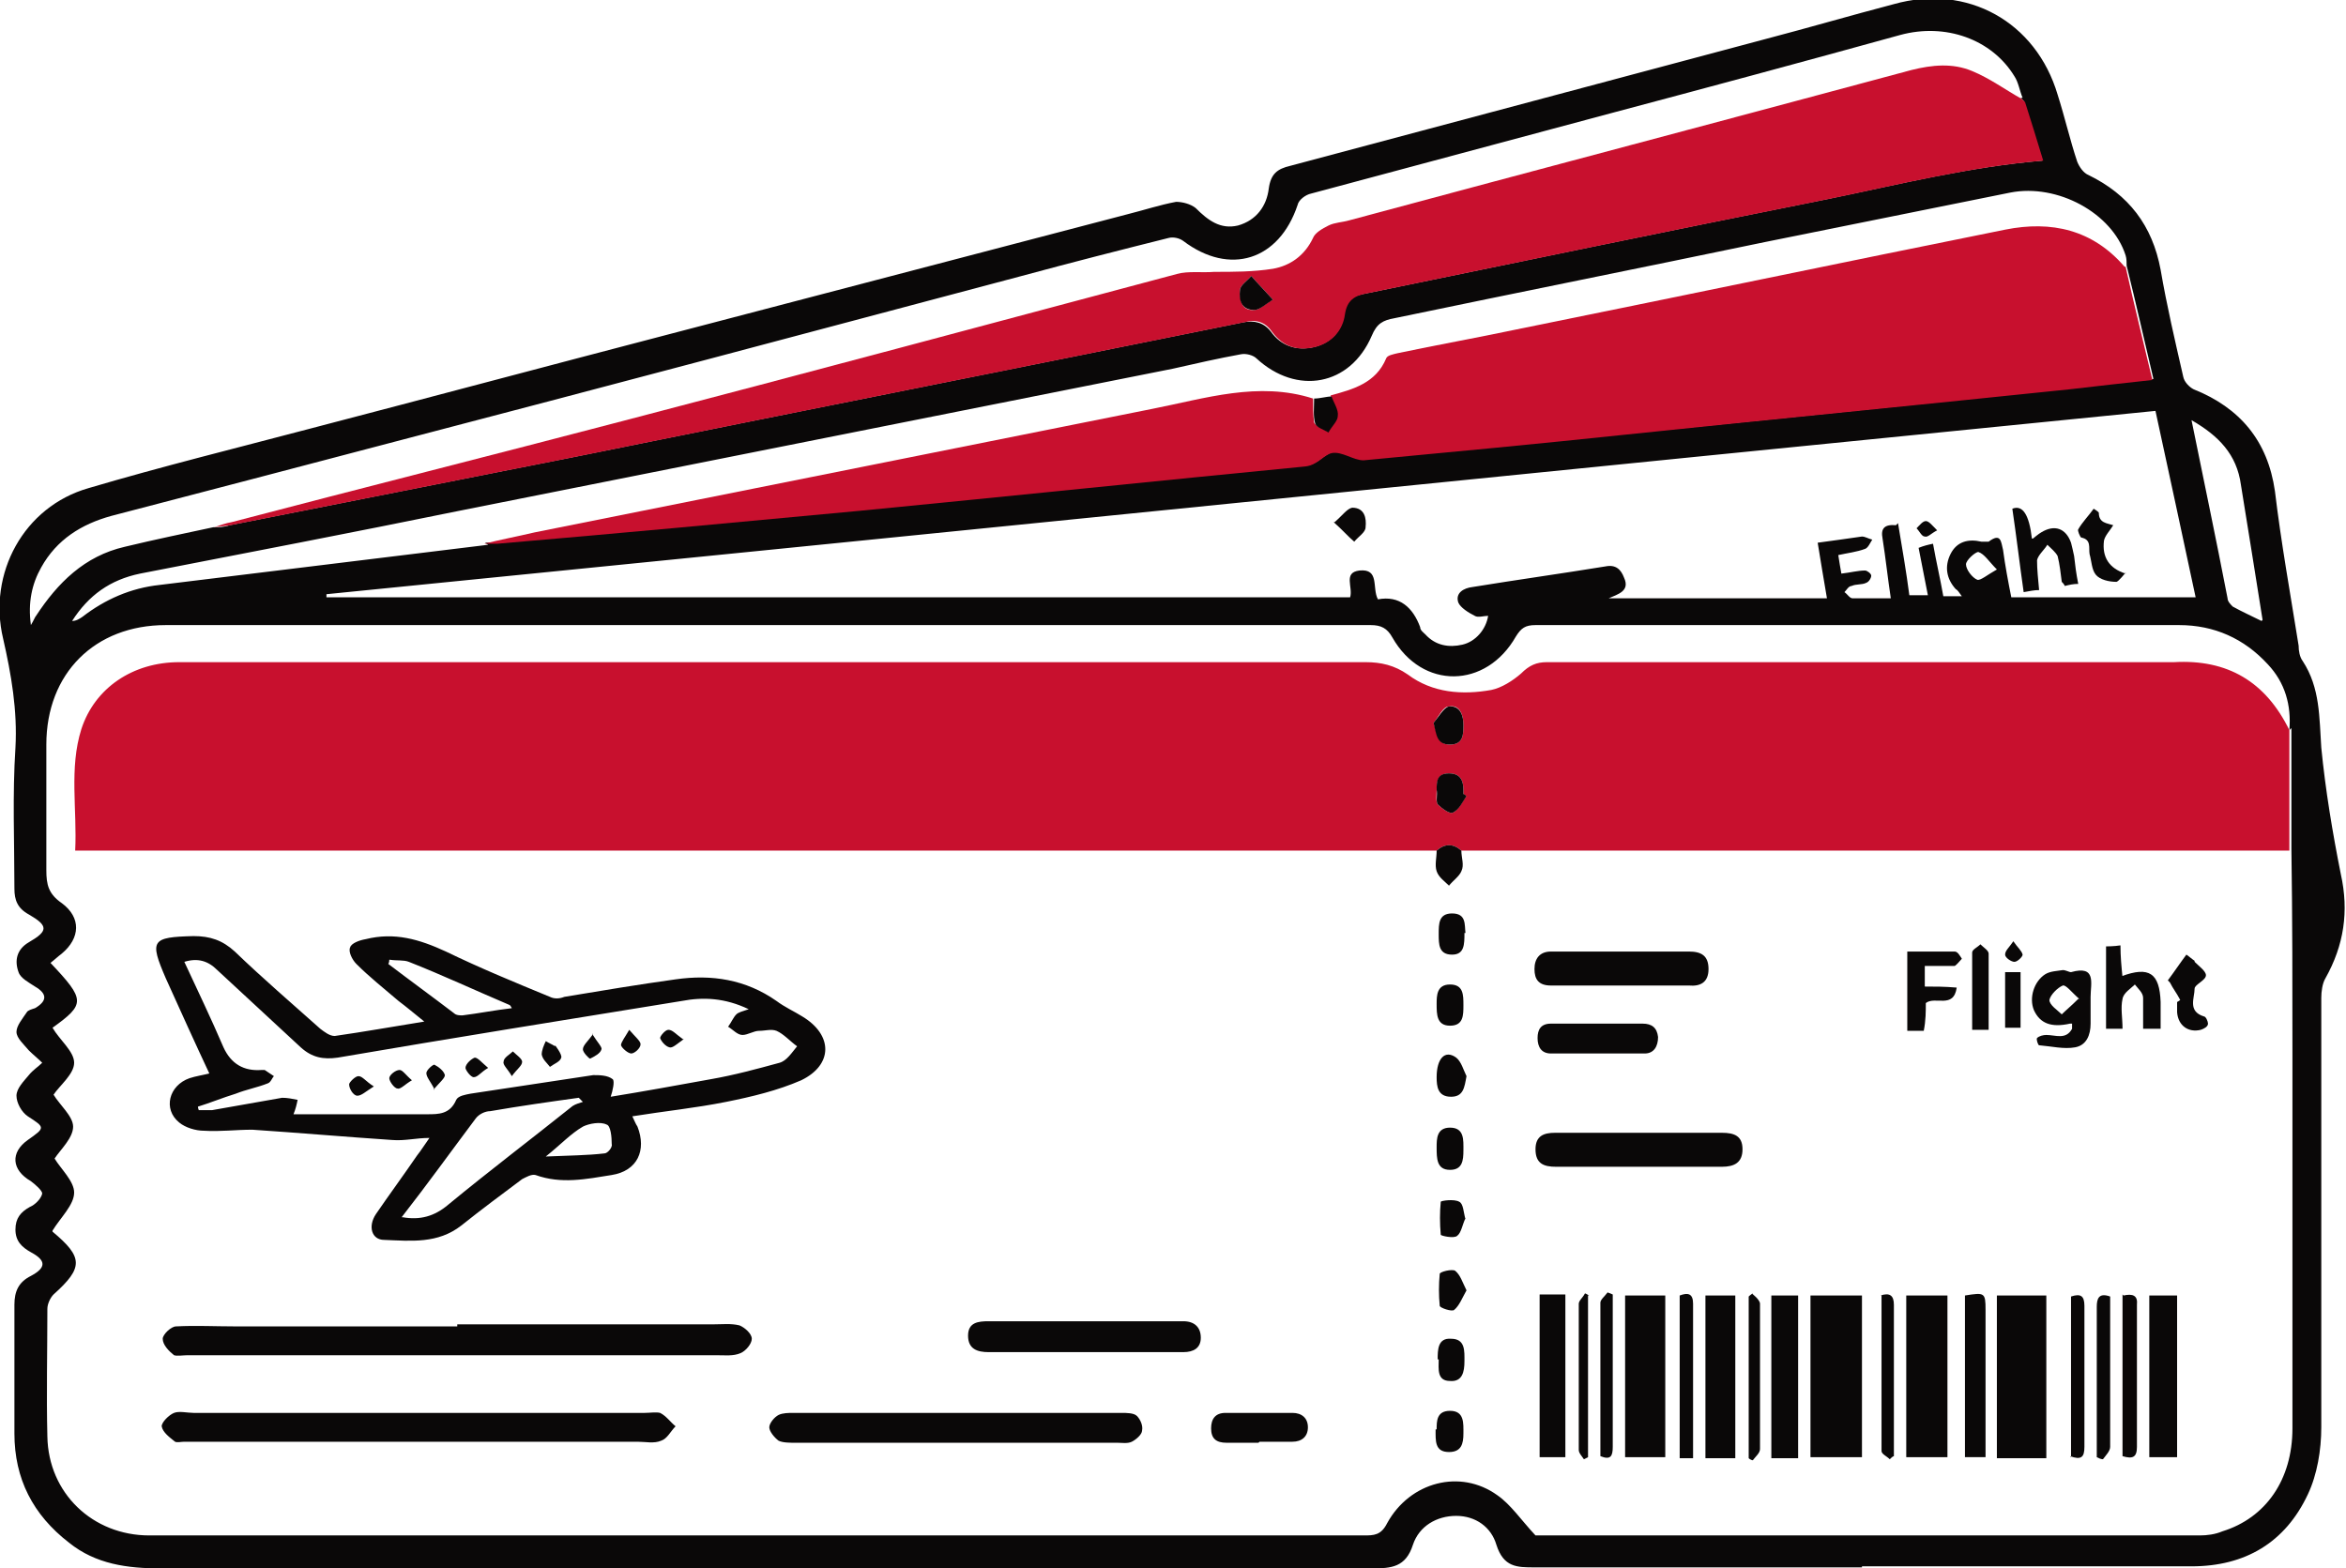 <?xml version="1.0" encoding="UTF-8"?>
<svg id="Layer_2" data-name="Layer 2" xmlns="http://www.w3.org/2000/svg" viewBox="0 0 22.78 15.23">
  <defs>
    <style>
      .cls-1 {
        fill: #c8102e;
      }

      .cls-1, .cls-2 {
        stroke-width: 0px;
      }

      .cls-2 {
        fill: #0a0808;
      }
    </style>
  </defs>
  <g id="Layer_4" data-name="Layer 4">
    <g>
      <path class="cls-2" d="M18.08,15.22c-1.06,0-2.12,0-3.18,0-.17,0-.3,0-.37-.22-.05-.17-.2-.28-.39-.28-.19,0-.36.1-.42.28-.07.22-.21.23-.4.23-1.46,0-2.93,0-4.39,0-2.46,0-4.91,0-7.37,0-.32,0-.63-.04-.89-.25-.35-.27-.53-.62-.53-1.06,0-.42,0-.83,0-1.25,0-.13.04-.22.16-.28.15-.08.15-.15,0-.23-.09-.05-.15-.11-.15-.22,0-.11.05-.17.14-.22.05-.02.11-.08.12-.13,0-.03-.07-.09-.11-.12-.19-.11-.2-.28-.03-.4.17-.12.17-.12,0-.23-.06-.04-.11-.13-.11-.2,0-.07.07-.14.12-.2.04-.05.09-.08.13-.12-.04-.04-.09-.08-.13-.12-.05-.06-.12-.12-.12-.18,0-.06.06-.13.1-.19.01-.02.05-.03.08-.04.12-.07.12-.14,0-.21-.06-.04-.14-.08-.16-.14-.04-.11-.02-.22.1-.29.19-.11.19-.16,0-.27-.11-.06-.14-.14-.14-.25,0-.46-.02-.91.01-1.37.02-.36-.04-.71-.12-1.06-.15-.63.2-1.28.83-1.46.71-.21,1.44-.39,2.16-.58,1.15-.3,2.31-.61,3.46-.91,1.49-.39,2.98-.78,4.47-1.17.16-.04.31-.09.47-.12.06,0,.14.02.19.06.12.12.24.21.41.17.18-.05.28-.19.3-.36.02-.14.08-.19.21-.22,1.54-.41,3.07-.82,4.61-1.23.42-.11.83-.23,1.25-.34.71-.2,1.38.17,1.59.88.07.22.12.44.19.65.02.05.06.11.11.13.39.19.62.49.7.92.06.35.14.69.22,1.04.01.05.06.1.1.12.45.18.72.5.79.99.06.5.15,1,.23,1.5,0,.05.01.11.04.15.17.26.16.55.18.84.04.41.11.83.19,1.23.08.36.03.69-.15,1.01-.03.05-.04.13-.04.19,0,1.39,0,2.78,0,4.17,0,.22-.04.46-.13.65-.22.47-.61.7-1.13.7-1.07,0-2.13,0-3.2,0,0,0,0,0,0,0ZM19.64.95h0c-.03-.07-.04-.15-.08-.21-.22-.36-.67-.52-1.11-.4-.94.26-1.87.51-2.81.76-.97.26-1.94.52-2.91.78-.05.01-.12.06-.13.11-.18.54-.66.69-1.11.35-.04-.03-.1-.04-.14-.03-.48.12-.95.24-1.43.37-2.03.54-4.06,1.08-6.09,1.61-.91.24-1.83.48-2.75.72-.29.08-.53.23-.68.5-.09.16-.13.34-.1.56.03-.05.04-.08.05-.09.21-.32.47-.58.86-.67.29-.07.58-.13.86-.19.05,0,.11,0,.16-.02,1.11-.22,2.22-.44,3.33-.66,2.17-.44,4.34-.87,6.51-1.31.11-.02.2,0,.27.09.1.14.25.19.42.15.16-.04.27-.15.29-.32.02-.14.09-.18.21-.2,1.5-.31,3-.62,4.5-.92.68-.14,1.36-.31,2.07-.37-.06-.19-.12-.39-.18-.58,0,0-.02-.02-.03-.03ZM4.71,5.27s.09,0,.13,0c1.17-.11,2.35-.21,3.52-.32,1.44-.14,2.88-.29,4.32-.43.12-.01.17-.11.26-.13.09-.02.21.08.31.07.85-.08,1.7-.17,2.55-.25,1.44-.14,2.87-.29,4.31-.44.26-.03.51-.06.8-.09-.09-.38-.17-.74-.26-1.1,0-.03,0-.07-.01-.1-.13-.41-.66-.7-1.12-.61-.79.16-1.59.32-2.38.48-1.2.25-2.4.49-3.6.74-.11.02-.17.05-.22.17-.21.49-.73.58-1.12.22-.03-.03-.1-.05-.15-.04-.22.04-.44.09-.66.14-2.31.46-4.62.92-6.93,1.38-1.03.21-2.07.41-3.1.61-.29.06-.5.21-.66.46.04,0,.07-.02.1-.04.22-.17.47-.28.75-.31,1.06-.13,2.12-.26,3.19-.39ZM22.23,7.09c.02-.24-.04-.46-.21-.64-.23-.25-.52-.38-.86-.38-2.08,0-4.17,0-6.25,0-.1,0-.14.03-.19.11-.29.51-.91.52-1.2.01-.05-.09-.11-.12-.21-.12-.31,0-.62,0-.93,0-3.59,0-7.18,0-10.77,0-.69,0-1.16.47-1.16,1.16,0,.41,0,.82,0,1.22,0,.14.02.23.15.32.19.14.18.34,0,.49-.04.03-.07.06-.11.09.34.36.34.4.02.63.07.12.21.23.21.34,0,.11-.14.22-.2.31.06.1.19.21.19.31,0,.11-.12.22-.18.31.06.1.19.22.19.33,0,.12-.13.24-.21.37,0-.01,0,0,0,.01.3.25.3.35.01.61-.03.03-.06.09-.06.14,0,.41-.01.83,0,1.24.01.55.44.96.99.96,1.45,0,2.9,0,4.35,0,2.48,0,4.96,0,7.44,0,.1,0,.17,0,.23-.12.22-.4.71-.53,1.07-.27.13.09.23.24.37.39-.01,0,.02,0,.05,0,2.13,0,4.26,0,6.4,0,.07,0,.15-.01.22-.04.42-.13.68-.5.68-1,0-1.2,0-2.4,0-3.6,0-.68,0-1.36-.01-2.03,0-.39,0-.78,0-1.17ZM18.43,5.08c.04.24.08.47.11.7h.18c-.03-.16-.06-.3-.09-.46.05-.02.09-.03.14-.04.03.17.07.34.1.51.06,0,.12,0,.18,0-.03-.04-.04-.06-.06-.07-.09-.1-.11-.22-.05-.34.06-.12.17-.15.3-.12.02,0,.05,0,.07,0,.12-.09.12,0,.14.08.02.15.05.31.08.46h1.79c-.13-.61-.26-1.21-.39-1.81-5.93.59-11.85,1.19-17.76,1.78,0,0,0,.02,0,.03h9.94c.03-.1-.07-.24.09-.26.2-.02.12.17.18.28.21-.04.34.08.41.27,0,.03.03.05.05.07.1.11.23.13.36.1.13-.03.23-.15.25-.28-.04,0-.1.02-.13,0-.06-.03-.14-.08-.16-.13-.03-.09.05-.14.14-.15.43-.07.86-.13,1.29-.2.1-.02.15.03.18.11.06.13-.06.16-.15.2h2.12c-.03-.18-.06-.35-.09-.54.15-.02.29-.04.43-.06.03,0,.06.02.1.03-.02.03-.04.08-.07.09-.08.03-.17.04-.26.06.01.07.02.12.03.18.09-.01.16-.03.23-.03.02,0,.06.03.06.05,0,.02-.02.06-.05.07-.04.02-.1.01-.14.03-.03,0-.05.04-.07.06.03.02.05.06.08.06.12,0,.24,0,.37,0-.03-.2-.05-.39-.08-.58-.02-.1.02-.14.13-.13ZM21.97,6.02c-.07-.44-.14-.88-.21-1.31-.04-.3-.22-.48-.48-.63.12.59.24,1.16.35,1.73,0,.03.03.06.05.08.09.05.18.09.28.14ZM19.39,5.53c-.08-.08-.12-.15-.18-.17-.03,0-.12.08-.12.12,0,.05.06.13.11.15.03.01.1-.05.19-.1Z"/>
      <path class="cls-1" d="M22.22,8.26c-2.63,0-5.27,0-7.9,0-.04,0-.09,0-.13,0-.08-.07-.16-.07-.24,0-.97,0-1.93,0-2.9,0-3.37,0-6.74,0-10.11,0-.06,0-.13,0-.21,0,.02-.4-.06-.8.06-1.18.13-.4.5-.65.95-.65,1.04,0,2.08,0,3.12,0,2.8,0,5.6,0,8.4,0,.15,0,.28.03.41.12.24.18.53.2.81.15.1-.02.21-.09.29-.16.08-.08.15-.11.25-.11,1.87,0,3.73,0,5.6,0,.16,0,.32,0,.49,0,.52-.03.89.19,1.12.66,0,.39,0,.78,0,1.17ZM14.24,7.73s-.02-.01-.03-.02c0-.01,0-.03,0-.04,0-.09-.03-.16-.14-.16-.11,0-.12.08-.12.16,0,.05-.01.11.01.14.04.04.12.1.15.08.06-.03.09-.11.13-.16ZM13.92,7.02c.04.12.04.21.16.21.13,0,.13-.1.13-.19,0-.09-.03-.2-.14-.18-.06,0-.1.1-.15.16Z"/>
      <path class="cls-1" d="M20.64,2.59c.08.36.17.72.26,1.1-.28.03-.54.06-.8.09-1.44.15-2.87.29-4.31.44-.85.09-1.7.17-2.55.25-.1,0-.21-.09-.31-.07-.08.02-.14.12-.26.13-1.44.14-2.88.29-4.32.43-1.17.11-2.35.22-3.52.32-.04,0-.09,0-.13,0,.16-.04.32-.07.49-.11,2-.4,4-.8,6-1.2.51-.1,1.03-.27,1.56-.1,0,.08,0,.16.01.23.01.04.09.06.13.09.03-.05.09-.1.09-.16,0-.06-.04-.13-.06-.19.22-.06.44-.12.54-.36.01-.03.07-.04.11-.05.38-.08.77-.15,1.15-.23,1.58-.32,3.16-.65,4.75-.97.45-.09.85,0,1.16.36Z"/>
      <path class="cls-1" d="M19.66.98c.06.19.12.38.18.58-.71.06-1.39.23-2.07.37-1.5.3-3,.61-4.5.92-.12.02-.19.07-.21.2-.02.16-.13.28-.29.32-.17.04-.31,0-.42-.15-.07-.1-.16-.12-.27-.09-2.17.44-4.34.87-6.51,1.31-1.11.22-2.22.44-3.33.66-.05.01-.11.01-.16.02.06-.02.11-.04.17-.05,1.26-.33,2.53-.65,3.79-.98,1.8-.47,3.59-.95,5.39-1.43.11-.03.24-.01.36-.02.19,0,.38,0,.57-.03.17-.03.31-.13.39-.3.02-.05.09-.09.15-.12.06-.03.13-.03.2-.05,1.82-.49,3.64-.97,5.46-1.46.2-.05.4-.07.59.01.17.07.32.18.48.27,0,0,0,0,0,0,0,0,.02.02.03.03ZM12.36,2.91c-.09-.1-.15-.16-.21-.23-.04.05-.11.09-.11.14,0,.09.01.2.14.19.05,0,.09-.05.18-.1Z"/>
      <path class="cls-2" d="M2.04,10.44c-.15-.32-.29-.63-.43-.94-.16-.37-.14-.4.27-.41.16,0,.28.04.4.15.27.26.55.5.83.75.04.03.09.07.14.07.28-.04.56-.09.87-.14-.1-.08-.17-.14-.25-.2-.14-.12-.28-.23-.41-.36-.04-.04-.08-.12-.06-.16.01-.04.09-.07.15-.08.28-.07.52,0,.78.12.33.16.67.3,1.01.44.04.02.09.02.14,0,.36-.06.72-.12,1.08-.17.35-.05.68,0,.98.21.08.06.17.1.25.15.3.18.3.47-.01.62-.23.1-.48.16-.73.21-.3.06-.6.09-.91.14.02.04.03.07.05.1.09.23,0,.43-.25.47-.25.04-.49.09-.74,0-.04-.01-.09.02-.13.04-.2.15-.39.29-.59.45-.23.18-.49.15-.75.14-.12,0-.16-.13-.08-.25.13-.19.27-.38.4-.57.04-.05.07-.1.12-.17-.13,0-.24.03-.36.02-.45-.03-.91-.07-1.36-.1-.16,0-.31.02-.47.01-.08,0-.18-.03-.24-.08-.16-.13-.1-.36.1-.43.06-.02.13-.03.21-.05ZM1.92,10.72s0,.04.01.06c.04,0,.09,0,.13,0,.23-.04.45-.08.68-.12.05,0,.1.01.15.02-.01.05-.02.09-.04.14.43,0,.86,0,1.3,0,.11,0,.22,0,.28-.14.02-.04.09-.05.14-.06.4-.06.79-.12,1.19-.18.06,0,.14,0,.19.04.02.02,0,.11-.02.17.31-.05.64-.11.97-.17.23-.04.45-.1.67-.16.07-.02.12-.1.17-.16-.07-.05-.13-.12-.2-.15-.05-.02-.11,0-.17,0-.05,0-.11.04-.16.04-.05,0-.09-.05-.14-.08.03-.04.05-.09.08-.12.02-.02.06-.03.12-.05-.23-.11-.44-.12-.65-.08-1.11.18-2.23.36-3.34.55-.14.02-.25,0-.36-.1-.27-.25-.54-.5-.81-.75-.09-.09-.19-.12-.32-.08.13.28.26.55.38.83q.11.24.37.22s.02,0,.03,0c.03.02.06.04.09.06-.02.02-.03.06-.06.07-.1.04-.21.06-.31.1-.13.04-.25.09-.38.13ZM3.91,11.82c.17.03.31-.01.44-.12.4-.33.81-.64,1.21-.96.03-.02.07-.03.1-.04-.01-.01-.03-.03-.04-.04-.29.04-.57.08-.86.13-.05,0-.11.03-.14.07-.24.32-.47.64-.72.96ZM3.78,9.32s0,.03-.01.04c.21.16.43.32.64.48.02.02.06.02.08.02.16-.02.31-.05.48-.07-.01-.02-.02-.03-.02-.03-.33-.14-.65-.29-.98-.42-.05-.02-.12-.01-.18-.02ZM5.31,11.23c.22-.01.39-.01.56-.03.03,0,.08-.06.07-.09,0-.07-.01-.18-.05-.19-.06-.03-.17-.01-.23.02-.12.07-.21.17-.36.29Z"/>
      <path class="cls-2" d="M4.44,12.86c.83,0,1.66,0,2.49,0,.08,0,.17-.01.25.01.05.02.12.08.12.13,0,.05-.06.12-.11.14-.07.03-.15.02-.23.02-1.45,0-2.9,0-4.36,0-.26,0-.52,0-.78,0-.04,0-.1.01-.13,0-.05-.04-.11-.1-.11-.16,0-.04.08-.12.13-.12.19-.01.38,0,.57,0,.72,0,1.44,0,2.16,0Z"/>
      <path class="cls-2" d="M4.05,13.72c.74,0,1.47,0,2.21,0,.05,0,.11-.01.15,0,.06.03.1.09.15.13-.05.05-.08.12-.14.14-.07.03-.15.01-.23.01-1.47,0-2.93,0-4.4,0-.03,0-.07.01-.09,0-.05-.04-.12-.09-.13-.15,0-.04.07-.11.12-.13.05-.02.13,0,.19,0,.73,0,1.45,0,2.18,0,0,0,0,0,0,0Z"/>
      <path class="cls-2" d="M9.29,14.01c-.52,0-1.05,0-1.57,0-.05,0-.12,0-.16-.02-.04-.03-.09-.09-.09-.13,0-.04.05-.1.09-.12.04-.02.1-.02.14-.02,1.06,0,2.13,0,3.19,0,.05,0,.12,0,.15.03.03.03.06.09.05.14,0,.04-.06.09-.1.11-.04.02-.1.01-.14.01-.52,0-1.05,0-1.57,0h0Z"/>
      <path class="cls-2" d="M19.39,12.58h.48v1.58h-.48v-1.58Z"/>
      <path class="cls-2" d="M18.08,12.58v1.57h-.5v-1.57h.5Z"/>
      <path class="cls-2" d="M18.91,14.15h-.4v-1.57h.4v1.57Z"/>
      <path class="cls-2" d="M15.78,12.58h.39v1.57h-.39v-1.57Z"/>
      <path class="cls-2" d="M10.53,13.13c-.31,0-.62,0-.93,0-.11,0-.2-.03-.2-.16,0-.13.1-.14.2-.14.61,0,1.22,0,1.82,0,.02,0,.05,0,.07,0,.11,0,.17.06.17.16,0,.1-.07.14-.17.14-.32,0-.65,0-.97,0h0Z"/>
      <path class="cls-2" d="M15.92,11.33c-.27,0-.54,0-.81,0-.12,0-.2-.03-.2-.17,0-.13.08-.16.19-.16.54,0,1.08,0,1.62,0,.12,0,.2.03.2.16,0,.13-.08.17-.2.17-.26,0-.53,0-.8,0h0Z"/>
      <path class="cls-2" d="M15.74,9.57c-.23,0-.45,0-.68,0-.12,0-.16-.06-.16-.16,0-.1.05-.17.16-.17.45,0,.89,0,1.34,0,.12,0,.19.04.19.17,0,.13-.08.17-.19.16-.22,0-.44,0-.66,0,0,0,0,0,0-.01Z"/>
      <path class="cls-2" d="M16.56,12.58h.29v1.58h-.29v-1.58Z"/>
      <path class="cls-2" d="M21.14,14.15h-.27v-1.57h.27v1.57Z"/>
      <path class="cls-2" d="M17.2,12.58h.26v1.58h-.26v-1.58Z"/>
      <path class="cls-2" d="M15.2,14.15h-.25v-1.58h.25v1.58Z"/>
      <path class="cls-2" d="M15.51,9.94c.15,0,.29,0,.44,0,.09,0,.14.04.15.13,0,.09-.04.16-.13.16-.3,0-.61,0-.91,0-.09,0-.13-.06-.13-.15,0-.08.03-.14.13-.14.15,0,.3,0,.46,0Z"/>
      <path class="cls-2" d="M20.1,9.94c-.18.04-.29,0-.35-.13-.05-.12,0-.28.11-.35.05-.03.11-.03.17-.04.03,0,.06.02.08.02.25-.07.19.11.19.24,0,.09,0,.18,0,.26,0,.11-.04.21-.15.23-.11.02-.23-.01-.35-.02-.01,0-.03-.06-.02-.07.02-.02.06-.03.09-.03.09,0,.19.05.25-.06,0-.02,0-.03,0-.05-.01,0-.02,0-.04,0ZM20.19,9.7c-.07-.06-.13-.14-.16-.13-.05.02-.12.09-.13.14,0,.05.08.1.12.14.04-.04.09-.08.16-.15Z"/>
      <path class="cls-2" d="M19.28,14.15h-.2v-1.57c.19-.03.2-.03.2.14,0,.47,0,.94,0,1.42Z"/>
      <path class="cls-2" d="M20.6,9.48c.27-.1.37-.03.38.25,0,.08,0,.16,0,.26-.06,0-.1,0-.17,0,0-.11,0-.21,0-.3,0-.05-.05-.09-.08-.13-.04.04-.11.08-.12.14-.02.09,0,.18,0,.29h-.16v-.8s.08,0,.14-.01c0,.11.01.21.02.31Z"/>
      <path class="cls-2" d="M12.22,14.01c-.1,0-.21,0-.31,0-.1,0-.15-.04-.15-.14,0-.09.04-.15.14-.15.22,0,.43,0,.65,0,.09,0,.15.05.15.14,0,.09-.06.14-.15.14-.11,0-.22,0-.32,0h0Z"/>
      <path class="cls-2" d="M18.69,9.38v.2c.1,0,.19,0,.31.01-.03.21-.21.08-.3.15,0,.08,0,.17-.02.27h-.16v-.77c.16,0,.31,0,.46,0,.03,0,.05.04.07.07-.02.02-.05.06-.07.07-.09,0-.18,0-.28,0Z"/>
      <path class="cls-2" d="M16.31,14.16v-1.58c.08-.03.13-.02.13.08,0,.49,0,.99,0,1.5-.05,0-.09,0-.13,0Z"/>
      <path class="cls-2" d="M17.01,12.56s.08.06.08.1c0,.47,0,.94,0,1.41,0,.04-.04.07-.07.11-.01,0-.03-.01-.04-.02v-1.57s.02-.02.04-.03Z"/>
      <path class="cls-2" d="M18.26,12.58c.09-.03.13,0,.13.09,0,.49,0,.98,0,1.47-.01,0-.03.02-.04.03-.03-.03-.08-.05-.08-.08,0-.5,0-1.01,0-1.51Z"/>
      <path class="cls-2" d="M20.62,12.58c.09-.02.14,0,.13.09,0,.46,0,.92,0,1.38,0,.1-.04.12-.14.09v-1.57Z"/>
      <path class="cls-2" d="M20.11,14.15v-1.56c.09-.03.13-.01.13.09,0,.46,0,.91,0,1.37,0,.1-.03.13-.14.09Z"/>
      <path class="cls-2" d="M20.49,12.58c0,.2,0,.4,0,.6,0,.29,0,.58,0,.87,0,.04-.04.08-.07.12-.02,0-.04-.01-.06-.02,0-.18,0-.37,0-.55,0-.3,0-.61,0-.91,0-.08.02-.14.13-.1Z"/>
      <path class="cls-2" d="M15.54,14.15c0-.5,0-1,0-1.5,0-.03.04-.06.07-.1l.05.02c0,.14,0,.27,0,.41,0,.36,0,.72,0,1.07,0,.09-.02.13-.12.09Z"/>
      <path class="cls-2" d="M15.42,12.58v1.57s-.02.01-.04.02c-.02-.03-.05-.06-.05-.09,0-.47,0-.95,0-1.42,0-.03.04-.06.06-.1.01,0,.02.01.04.02Z"/>
      <path class="cls-2" d="M21.17,9.71c-.03-.06-.07-.11-.1-.17,0,0-.02-.02-.02-.02.06-.08.12-.17.18-.25.03.02.05.04.08.06,0,0,0,.01,0,.01.04.04.11.09.11.13,0,.05-.11.09-.11.13,0,.09-.07.22.09.27.02,0,.04.05.04.07,0,.03-.04.05-.07.06-.12.03-.22-.04-.23-.17,0-.03,0-.07,0-.1,0,0,.02-.01.03-.02Z"/>
      <path class="cls-2" d="M19.31,10h-.16c0-.25,0-.5,0-.75,0-.03.05-.05.08-.08.03.03.08.06.08.09,0,.24,0,.48,0,.73Z"/>
      <path class="cls-2" d="M14.24,12.53c-.04.07-.07.15-.12.19-.02.02-.14-.02-.14-.04-.01-.1-.01-.21,0-.31,0-.02.12-.05.15-.03.05.04.07.11.11.19Z"/>
      <path class="cls-2" d="M13.96,13.2c0-.09,0-.21.13-.2.14,0,.13.12.13.22,0,.1-.02.2-.14.19-.13,0-.11-.12-.11-.21Z"/>
      <path class="cls-2" d="M14.24,10.45c-.02.11-.03.2-.15.2-.13,0-.14-.1-.14-.19,0-.18.08-.27.19-.19.05.04.07.12.1.18Z"/>
      <path class="cls-2" d="M13.95,13.88c0-.08,0-.18.13-.18.14,0,.13.12.13.22,0,.1-.02.18-.14.18-.14,0-.13-.11-.13-.22Z"/>
      <path class="cls-2" d="M19.47,9.44h.15v.54h-.15v-.54Z"/>
      <path class="cls-2" d="M13.95,11.14c0-.08,0-.19.13-.19.14,0,.13.12.13.22,0,.1-.01.19-.13.19-.13,0-.13-.11-.13-.22Z"/>
      <path class="cls-2" d="M13.95,9.75c0-.08,0-.19.13-.19.13,0,.13.1.13.2,0,.1,0,.2-.13.2-.13,0-.13-.11-.13-.21Z"/>
      <path class="cls-2" d="M14.23,11.83c-.03.06-.04.14-.08.17-.03.03-.16,0-.16-.01-.01-.11-.01-.22,0-.32,0-.01.13-.03.18,0,.04.02.04.1.06.17Z"/>
      <path class="cls-2" d="M14.22,9.06c0,.11,0,.21-.12.21-.13,0-.13-.1-.13-.2,0-.1,0-.2.13-.2.14,0,.12.11.13.19Z"/>
      <path class="cls-2" d="M13.95,8.26c.08-.07.16-.07.24,0,0,.07.03.14,0,.2-.02.05-.08.09-.12.14-.04-.04-.1-.08-.12-.14-.02-.06,0-.13,0-.2Z"/>
      <path class="cls-2" d="M19.55,9.14c.04.06.08.09.09.13,0,.02-.05.07-.08.07-.03,0-.09-.04-.09-.07,0-.04.04-.07.08-.13Z"/>
      <path class="cls-2" d="M14.24,7.73c-.04.06-.07.13-.13.16-.03.02-.11-.04-.15-.08-.02-.03,0-.09-.01-.14,0-.08,0-.16.12-.16.11,0,.14.07.14.16,0,.01,0,.03,0,.04,0,0,.02.01.03.02Z"/>
      <path class="cls-2" d="M13.92,7.02c.05-.06.1-.15.15-.16.11-.01.14.09.14.18,0,.09,0,.19-.13.19-.13,0-.13-.09-.16-.21Z"/>
      <path class="cls-2" d="M19.74,5.23s.06-.05.08-.06c.13-.08.24-.04.29.1.01.04.02.08.03.13.01.09.02.17.04.27-.05,0-.09.01-.13.02-.01-.02-.02-.03-.03-.04-.01-.08-.02-.17-.04-.25-.02-.04-.07-.08-.1-.11-.03.05-.09.1-.1.15,0,.09.01.18.02.29-.05,0-.09.01-.15.02-.04-.28-.07-.54-.11-.81q.15-.06.19.29Z"/>
      <path class="cls-2" d="M20.64,5.56s-.07.09-.09.09c-.07,0-.16-.02-.2-.07-.04-.05-.04-.13-.06-.2-.01-.06.02-.14-.08-.16-.01,0-.04-.07-.03-.08.04-.07.1-.13.15-.2,0,0,.05.03.05.04,0,.1.08.1.14.12-.03.05-.08.1-.09.15-.02.16.05.27.21.32Z"/>
      <path class="cls-2" d="M12.96,5.07c.08-.07.12-.13.17-.14.12,0,.14.1.13.19,0,.05-.07.09-.11.14-.06-.05-.11-.11-.2-.19Z"/>
      <path class="cls-2" d="M18.81,5.15c-.06.03-.09.07-.12.06-.03,0-.05-.05-.08-.08.03-.03.06-.07.09-.07.03,0,.06.04.11.09Z"/>
      <path class="cls-2" d="M12.76,3.87c.06,0,.12-.02.17-.02.02.06.07.13.06.19,0,.05-.06.1-.09.16-.05-.03-.12-.05-.13-.09-.02-.07-.01-.15-.01-.23Z"/>
      <path class="cls-2" d="M12.36,2.91c-.08.05-.13.1-.18.1-.13,0-.15-.1-.14-.19,0-.05.07-.09.11-.14.06.07.12.13.21.23Z"/>
      <path class="cls-2" d="M5.75,10.04c.05.08.1.13.09.15-.01.04-.07.07-.11.09-.01,0-.07-.06-.07-.09,0-.04.05-.08.1-.15Z"/>
      <path class="cls-2" d="M4.22,10.58c-.04-.08-.08-.12-.08-.16,0-.03.07-.09.08-.08.04.02.09.06.1.1,0,.03-.05.07-.11.14Z"/>
      <path class="cls-2" d="M5.39,10.15s.07.09.06.12c-.01.04-.07.06-.11.09-.03-.04-.07-.07-.08-.12,0-.04.02-.09.04-.13.03.02.06.03.09.05Z"/>
      <path class="cls-2" d="M3.63,10.55c-.08.05-.12.09-.16.09-.04,0-.08-.07-.08-.11,0-.02.06-.08.09-.08.04,0,.07.05.15.1Z"/>
      <path class="cls-2" d="M4.97,10.45c-.04-.07-.09-.11-.08-.14,0-.04.06-.07.09-.1.03.03.09.07.09.1,0,.04-.05.07-.1.14Z"/>
      <path class="cls-2" d="M6.11,10c.06.07.11.11.11.14,0,.04-.06.09-.09.09-.03,0-.09-.05-.1-.08,0-.03.04-.08.08-.15Z"/>
      <path class="cls-2" d="M4,10.49c-.07.04-.11.09-.14.08-.03,0-.08-.07-.08-.1,0-.03.06-.08.1-.08.03,0,.06.05.12.1Z"/>
      <path class="cls-2" d="M4.74,10.37c-.07.04-.1.09-.14.09-.03,0-.08-.07-.08-.09,0-.04.06-.09.09-.1.03,0,.07.05.13.1Z"/>
      <path class="cls-2" d="M6.64,10.09c-.07.05-.11.09-.14.08-.04-.01-.08-.06-.09-.09,0-.02.05-.08.08-.08.04,0,.07.04.14.09Z"/>
    </g>
  </g>
</svg>